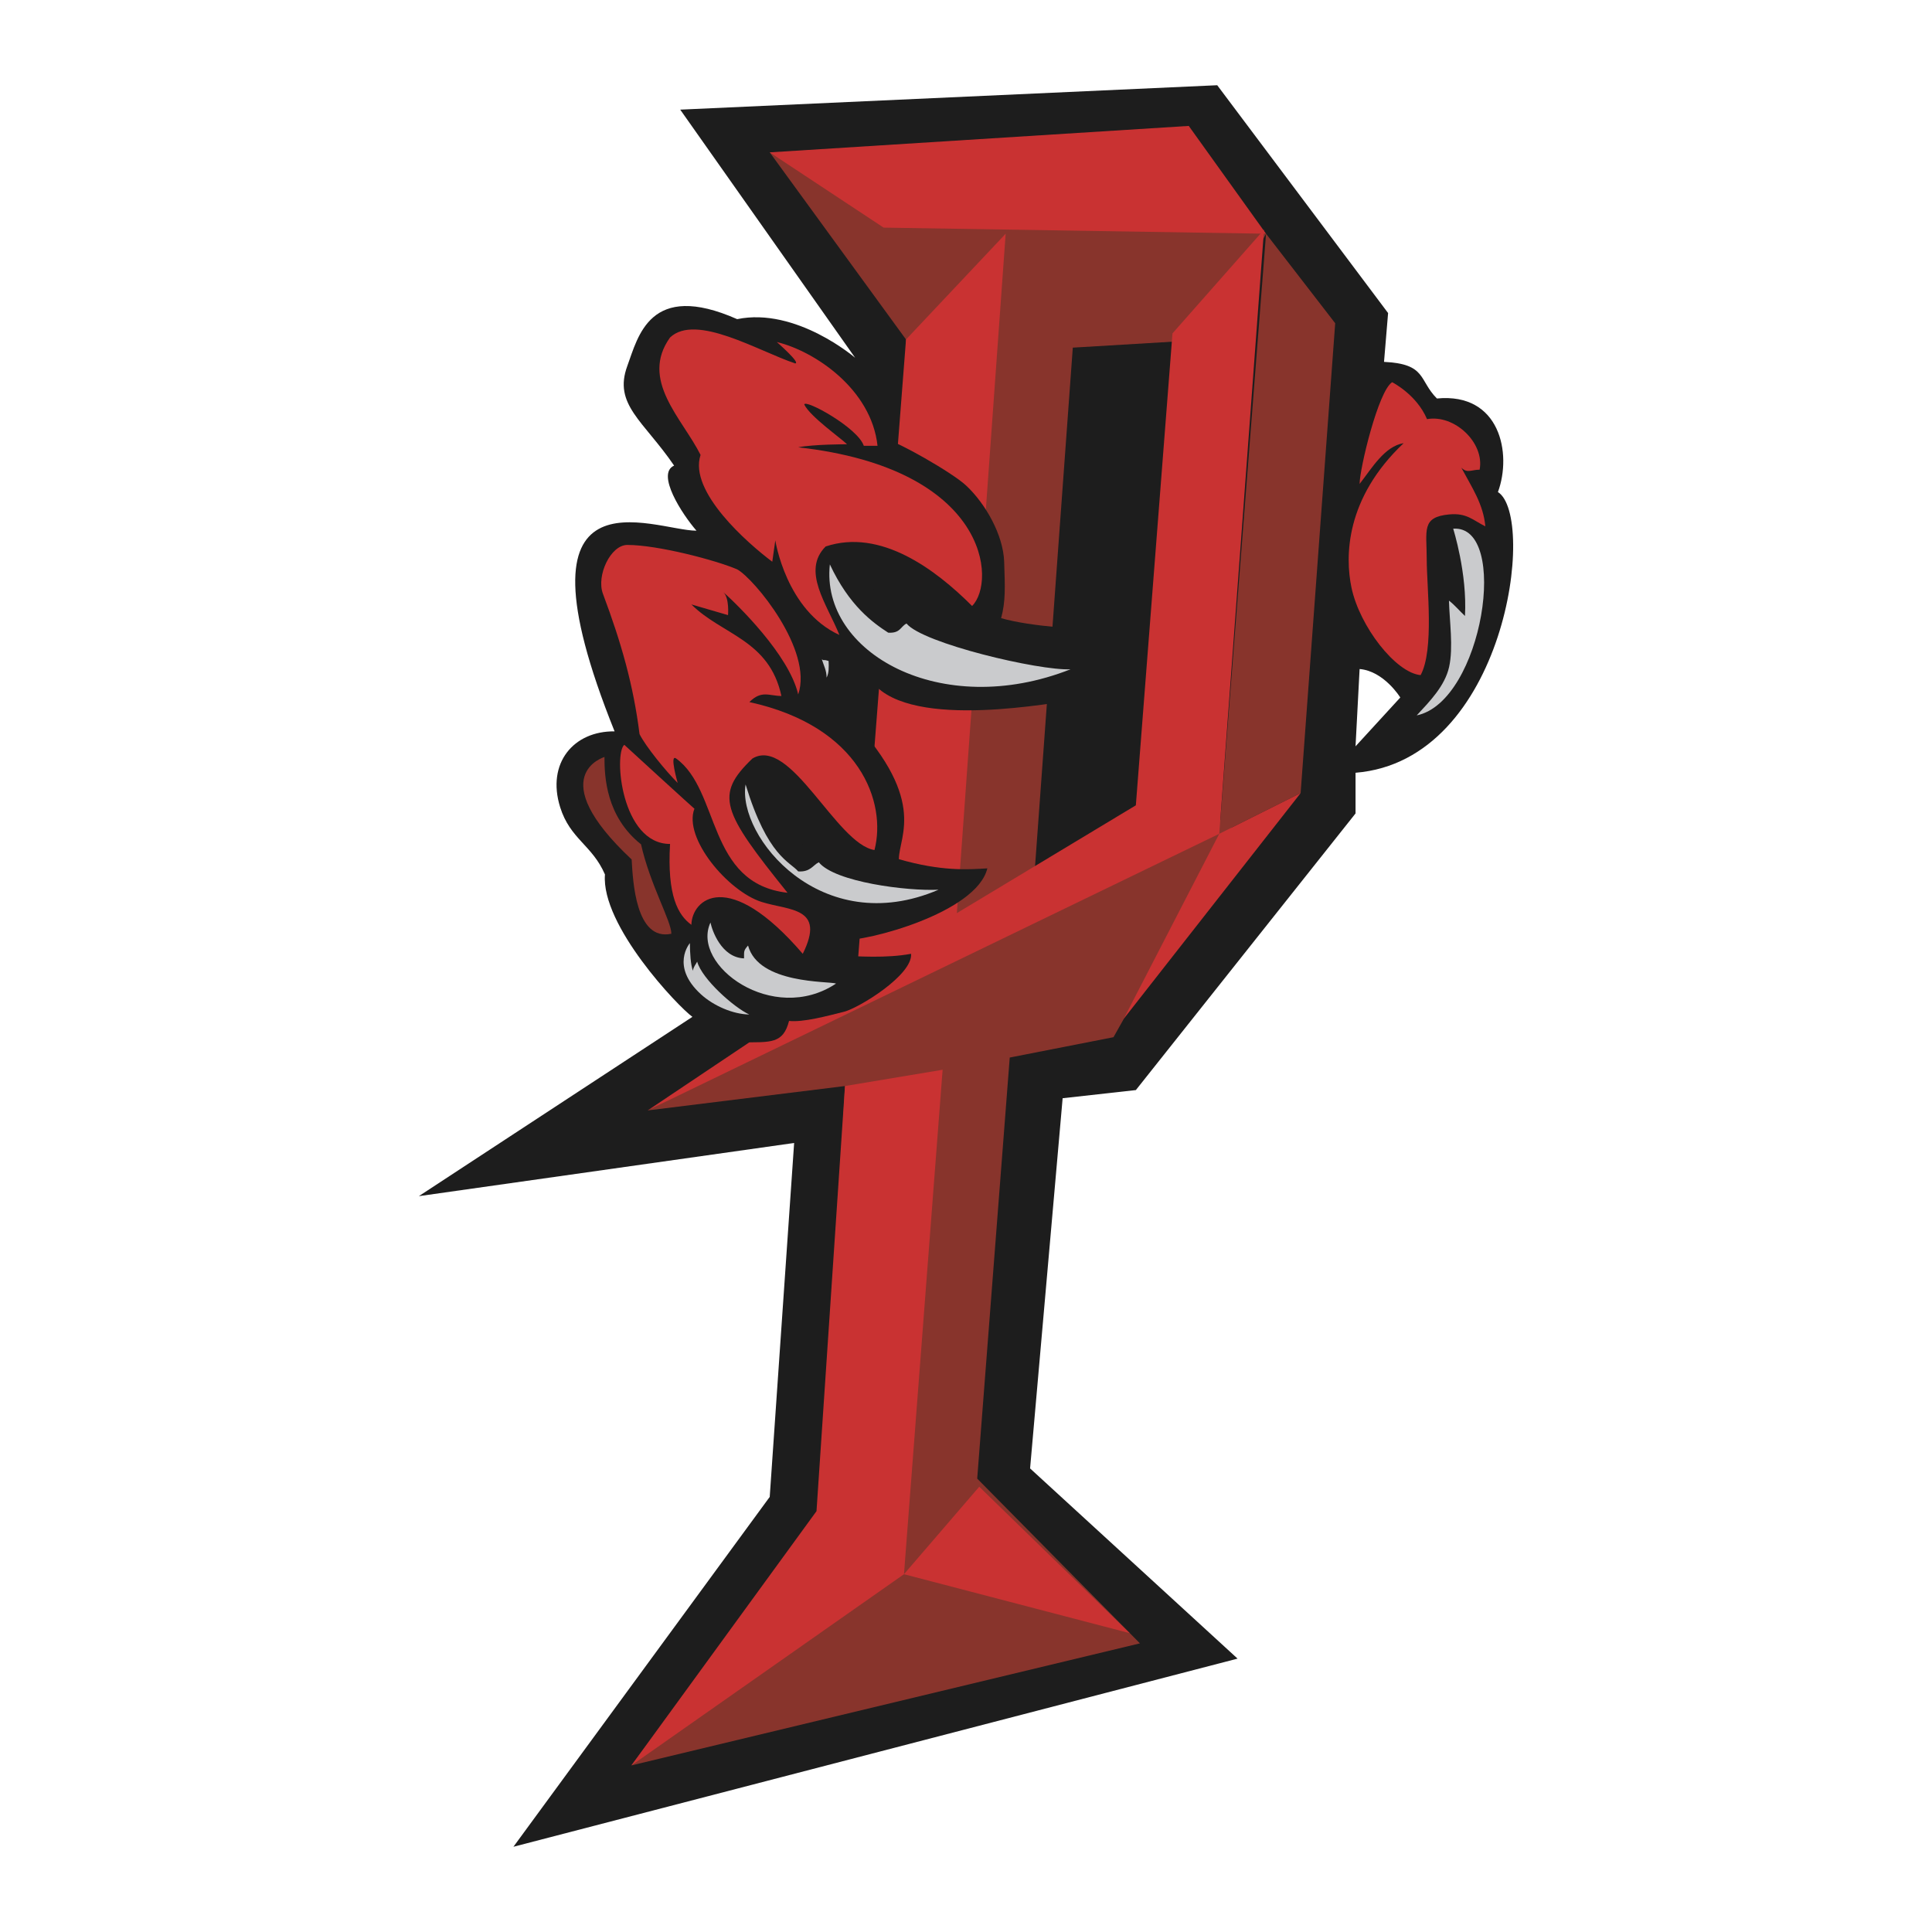 <svg xmlns="http://www.w3.org/2000/svg" width="2500" height="2500" viewBox="0 0 192.756 192.756"><g fill-rule="evenodd" clip-rule="evenodd"><path fill="#fff" d="M0 0h192.756v192.756H0V0z"/><path d="M51.225 184.252l72.248-18.771-20.701-18.976 3.248-36.936 7.305-.812 21.918-27.6v-4.059c15.018-1.218 18.062-25.57 14.207-28.006 1.42-3.856.203-9.944-6.088-9.335-1.826-1.827-1.016-3.45-5.277-3.653l.406-4.871-17.047-22.73-53.578 2.436 17.453 24.759s-5.885-5.074-11.771-3.856c-8.727-3.856-9.884 1.75-10.959 4.667-1.42 3.856 1.624 5.479 4.668 9.944-1.827.812.812 4.871 2.232 6.494-4.262 0-19.077-7.103-8.171 20.021-4.077-.05-6.815 3.162-5.426 7.58.999 3.175 3.195 3.763 4.465 6.697-.406 5.074 7.306 13.192 8.726 14.206L41.788 119.34l37.443-5.306-2.436 35.312-25.57 34.906z" fill="#1d1d1d"/><path fill="#88342c" d="M62.996 176.135l50.734-12.177-16.234-16.438 3.246-42.009 10.352-2.03 12.785-22.729-59.26 30.035 19.685-2.434-2.232 42.414-19.076 25.368zM103.178 87.651l3.855-52.967 13.598-.812 5.683-10.553-49.519-8.118 13.598 18.671 2.029 59.259 10.756-5.48z"/><path d="M138.896 38.134c-1.379.853-3.244 8.618-3.248 10.147 1.238-1.584 2.482-3.751 4.395-4.068-5.814 5.488-5.859 11.316-5.205 14.417.811 3.856 4.402 8.495 6.898 8.727 1.371-2.55.611-8.726.609-11.57-.002-2.875-.553-4.199 2.232-4.462 1.754-.166 2.33.545 3.617 1.191-.207-2.232-1.33-3.856-2.398-5.859.596.599 1.004.203 1.826.203.512-2.668-2.492-5.535-5.248-5.043-1.044-2.465-3.478-3.683-3.478-3.683z" fill="#c93232"/><path d="M135.648 66.749l-.406 7.712 4.465-4.871s-1.623-2.638-4.059-2.841z" fill="#fff"/><path d="M146.16 61.456c-.539-.506-1.023-1.091-1.596-1.531.049 2.011.451 4.661.014 6.62-.422 1.891-1.932 3.43-3.232 4.83 6.6-1.369 9.32-19.035 3.639-18.628-.001-.001 1.419 4.463 1.175 8.709z" fill="#cacbcd"/><path fill="#88342c" d="M126.314 23.319l-4.668 59.868 8.118-4.059 3.449-46.879-6.899-8.93z"/><path fill="#c93232" d="M76.795 15.201L88.16 22.71l38.154.609-7.712-10.756-41.807 2.638zM121.646 83.187l-9.539 18.468 17.657-22.527-8.118 4.059z"/><path fill="#c93232" d="M126.111 22.913l-9.132 10.35-3.655 47.083-17.858 10.756 4.87-67.783-9.943 10.553-4.871 62.912-20.903 14.003 57.027-27.6 4.465-60.274zM84.304 108.353l9.741-1.624-3.855 50.33-27.194 19.076 18.467-25.368 2.841-42.414zM90.19 157.059l22.527 5.884-15.018-14.612-7.509 8.728z"/><path d="M88.465 43.867c.957.126 6.5 3.247 7.915 4.566 1.943 1.811 3.716 4.939 3.806 7.611.086 2.592.15 3.957-.305 5.631 3.064.872 8.059 1.114 11.248 1.233-.346 1.643-.229 3.307-.312 4.981-1.518.647-1.979 1.737-3.936 2.005-3.457.473-17.807 3.044-20.395-2.74l1.979-23.287zM74.005 103.988c2.892 0 4.132.16 4.718-2.131 1.392.16 3.824-.498 5.479-.913 1.468-.367 6.871-3.659 6.697-5.784-2.435.457-5.271.263-7.458.152-.088-.344.392-1.156.479-1.5 2.609.142 13.524-2.763 14.588-7.176-1.997.121-4.566.304-8.828-.914.004-2.363 3.044-6.088-5.479-14.764l-10.196 33.03z" fill="#1d1d1d"/><path d="M60.307 75.526c0 1.956.152 5.936 3.649 8.713.917 4.072 3.03 7.662 3.025 8.92-3.569.768-3.837-5.287-3.961-7.409-8.954-8.397-2.713-10.224-2.713-10.224z" fill="#88342c"/><path d="M69.925 99.194c1.262 1.156 3.189 1.994 4.829 2.024-1.552-.717-4.729-3.552-5.197-5.278-.134.282-.374.508-.427.913-.22-.582-.297-1.797-.3-2.758 0 0-1.978 2.284 1.095 5.099z" fill="#cacbcd"/><path d="M83.415 98.129c-.714-.254-7.735.076-8.782-3.793-.469.532-.388.584-.399 1.282-2.274-.084-3.196-2.816-3.349-3.577-1.979 4.262 6.24 10.273 12.53 6.088zM74.386 78.266c-.837 5.175 7.534 15.525 19.254 10.502-3.12.152-10.35-.761-11.948-2.74-.609.305-.838.989-2.055.913-.838-.989-3.044-1.445-5.251-8.675zM81.996 65.785c.193.619.481 1.134.473 1.822.245-.457.228-1.086.2-1.659-.16-.051-.343-.112-.521-.087l-.152-.076zM82.795 56.31c-.951 8.79 11.073 15.563 24.012 10.465-3.121.152-14.765-2.588-16.363-4.566-.609.304-.609.989-1.827.913-1.522-.99-3.881-2.664-5.822-6.812z" fill="#cacbcd"/><path d="M62.285 74.309c-1.066.913-.304 9.893 4.566 9.893-.305 5.175.804 7.107 2.13 8.067.041-2.534 3.653-5.784 11.111 2.892 2.333-4.685-1.365-4.301-4.109-5.175-3.349-1.065-7.84-6.383-6.697-9.307.072.116-7.001-6.37-7.001-6.37z" fill="#c93232"/><path d="M60.154 59.24c-.676-1.803.761-4.871 2.435-4.871 3.044 0 8.828 1.522 10.959 2.436 1.674.913 7.61 8.066 6.088 12.48-.913-3.957-6.088-8.98-7.458-10.197.609.608.457 2.283.457 2.283l-3.653-1.066c3.044 3.044 7.763 3.501 8.98 9.132-1.218 0-1.979-.609-3.196.609 11.111 2.436 13.699 10.046 12.481 14.764-3.805-.609-8.372-11.416-12.177-9.132-3.805 3.653-3.044 5.251 3.501 13.394-8.067-.913-6.697-10.198-11.111-13.394-.698-.505.152 2.436.152 2.436-1.218-1.218-3.197-3.653-3.806-4.871-.607-4.871-1.825-9.133-3.652-14.003zM84.507 44.323s-3.349 0-4.871.305c19.025 2.131 19.787 13.395 17.351 15.83-3.652-3.653-9.132-7.762-14.611-5.936-2.436 2.436.152 5.784 1.37 8.828-5.327-2.436-6.393-9.437-6.393-9.437l-.304 2.131c-2.436-1.827-8.372-7.002-7.154-10.655-1.826-3.653-6.088-7.458-3.044-11.72 2.587-2.436 8.828 1.37 12.481 2.587.608 0-1.827-2.131-1.827-2.131 3.805.913 9.437 4.718 10.045 10.35h-1.37c-.608-1.826-5.936-4.718-5.936-4.109.61 1.218 3.654 3.349 4.263 3.957z" fill="#c93232"/></g></svg>